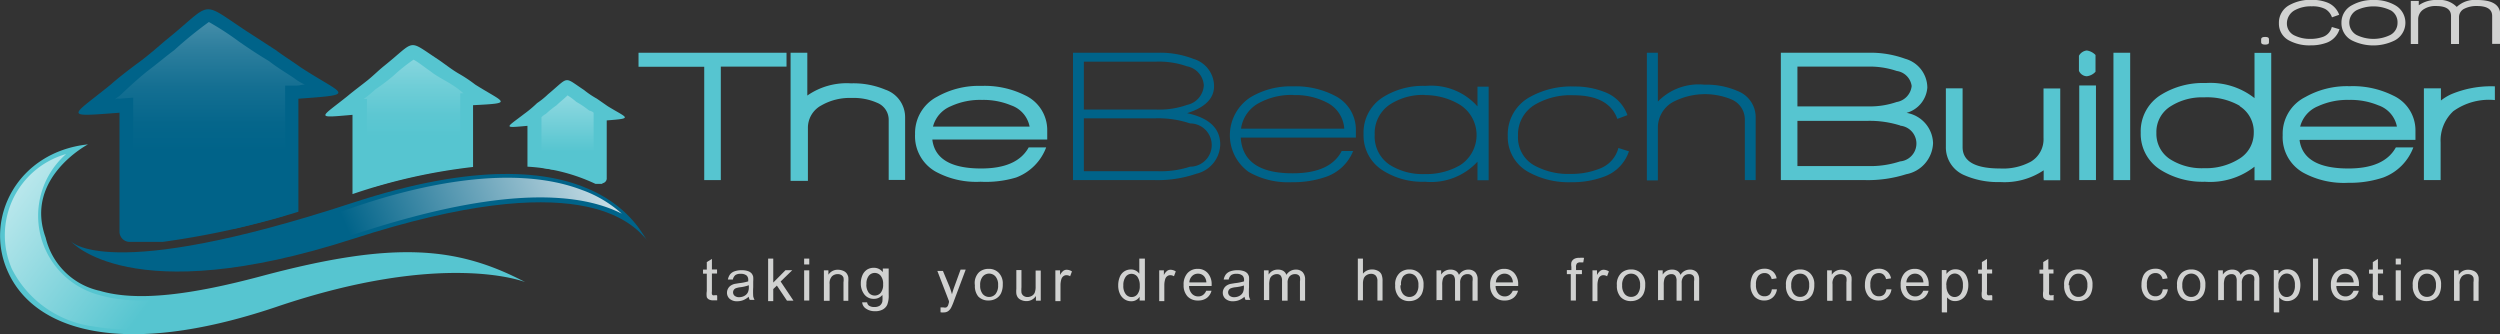 <svg xmlns="http://www.w3.org/2000/svg" xmlns:xlink="http://www.w3.org/1999/xlink" width="165.89" height="22.17" viewBox="0 0 165.89 22.17"><rect x="0" y="0" width="165.89" height="22.17" fill="#333333" stroke="none"/><defs><style>.a,.d{fill:#56c5d0;}.b,.i{fill:#006389;}.c{fill:#d1d2d1;}.d,.e,.i,.j{fill-rule:evenodd;}.e{fill:url(#a);}.f{fill:url(#b);}.g{fill:url(#c);}.h{fill:url(#d);}.j{fill:url(#e);}</style><linearGradient id="a" x1="26.17" y1="100.8" x2="10.42" y2="88.94" gradientUnits="userSpaceOnUse"><stop offset="0" stop-color="#56c5d0"/><stop offset="1" stop-color="#fff"/></linearGradient><linearGradient id="b" x1="50.69" y1="95" x2="50.69" y2="84.05" xlink:href="#a"/><linearGradient id="c" x1="40.46" y1="94" x2="40.46" y2="81.94" gradientUnits="userSpaceOnUse"><stop offset="0" stop-color="#56c5d0"/><stop offset="0.12" stop-color="#5dc7d2"/><stop offset="0.28" stop-color="#70ced7"/><stop offset="0.48" stop-color="#8fd8e0"/><stop offset="0.7" stop-color="#bae7ec"/><stop offset="0.94" stop-color="#f0fafb"/><stop offset="1" stop-color="#fff"/></linearGradient><linearGradient id="d" x1="26.93" y1="95" x2="26.93" y2="76.33" gradientUnits="userSpaceOnUse"><stop offset="0" stop-color="#006389"/><stop offset="0.1" stop-color="#05668b"/><stop offset="0.23" stop-color="#146f92"/><stop offset="0.36" stop-color="#2c7e9d"/><stop offset="0.5" stop-color="#4d92ad"/><stop offset="0.65" stop-color="#79adc1"/><stop offset="0.8" stop-color="#aecdda"/><stop offset="0.96" stop-color="#ebf3f6"/><stop offset="1" stop-color="#fff"/></linearGradient><linearGradient id="e" x1="36.36" y1="100.85" x2="56.18" y2="92.43" gradientUnits="userSpaceOnUse"><stop offset="0" stop-color="#006389"/><stop offset="1" stop-color="#fff"/></linearGradient></defs><title>thebeachbuilder-logo-color-no-shadow</title><path class="a" d="M60.86,89.37v7.52h-1.1V89.37H55.4V88.44h9.82v0.92H60.86Z" transform="translate(-13.03 -84.94)"/><path class="a" d="M72,96.89v-4a1.21,1.21,0,0,0-.77-1.13,3.85,3.85,0,0,0-1.69-.32,3.78,3.78,0,0,0-2,.49,1.68,1.68,0,0,0-.9,1.52v3.49H65.49V88.44H66.6v2.84a4.57,4.57,0,0,1,2.9-.81,5.5,5.5,0,0,1,2.28.42,1.93,1.93,0,0,1,1.31,1.84v4.15H72Z" transform="translate(-13.03 -84.94)"/><path class="a" d="M74.9,94.24q0.26,1.88,3.24,1.88,2.38,0,3.15-1.4h1.16a3.4,3.4,0,0,1-2,2A7,7,0,0,1,78.1,97a5.63,5.63,0,0,1-3-.68,2.7,2.7,0,0,1-1.35-2.48,2.72,2.72,0,0,1,1.46-2.48,5.63,5.63,0,0,1,2.94-.72,6,6,0,0,1,2.89.62,2.54,2.54,0,0,1,1.48,2.35v0.59H74.9Zm3.29-2.67a4.64,4.64,0,0,0-2.07.42,2,2,0,0,0-1.18,1.35h6.41a1.86,1.86,0,0,0-1.23-1.41A4.77,4.77,0,0,0,78.19,91.57Z" transform="translate(-13.03 -84.94)"/><path class="b" d="M89.63,96.89H84.23V88.44h5.62a6.11,6.11,0,0,1,2.38.41,1.89,1.89,0,0,1,1.36,1.81q0,1.22-1.79,1.79Q94,92.92,94,94.53a2.05,2.05,0,0,1-1.59,1.94A7.89,7.89,0,0,1,89.63,96.89Zm2.16-7.55a5.54,5.54,0,0,0-2-.31H84.95v3.18h4.85a5.52,5.52,0,0,0,2-.31,1.4,1.4,0,0,0,1.11-1.3A1.37,1.37,0,0,0,91.79,89.34ZM92,93.13a6.66,6.66,0,0,0-2.27-.34H84.95V96.3h4.88A6.26,6.26,0,0,0,92,96,1.43,1.43,0,0,0,92,93.13Z" transform="translate(-13.03 -84.94)"/><path class="b" d="M95.36,94.07q0.15,2.37,3.44,2.37,2.5,0,3.26-1.48h0.76A3,3,0,0,1,101,96.68a6.6,6.6,0,0,1-2.25.35,5.26,5.26,0,0,1-2.86-.68A3,3,0,0,1,96,91.4a5.2,5.2,0,0,1,2.84-.73,5.62,5.62,0,0,1,2.8.64A2.52,2.52,0,0,1,103,93.63v0.44H95.36Zm3.49-2.83a4.51,4.51,0,0,0-2.25.52,2.28,2.28,0,0,0-1.22,1.72h6.85a2.09,2.09,0,0,0-1.2-1.76A4.52,4.52,0,0,0,98.85,91.25Z" transform="translate(-13.03 -84.94)"/><path class="b" d="M111.07,96.9V95.67A4.2,4.2,0,0,1,107.59,97a4.9,4.9,0,0,1-2.77-.73,2.74,2.74,0,0,1-1.31-2.43,2.77,2.77,0,0,1,1.29-2.45,5,5,0,0,1,2.84-.75A4.1,4.1,0,0,1,111.07,92V90.69h0.74V96.9h-0.74Zm-3.49-5.66a4,4,0,0,0-2.33.64,2.28,2.28,0,0,0-1,2,2.25,2.25,0,0,0,1,2,4.1,4.1,0,0,0,2.33.61,4.46,4.46,0,0,0,2.34-.59,2.38,2.38,0,0,0,0-4A4.49,4.49,0,0,0,107.58,91.25Z" transform="translate(-13.03 -84.94)"/><path class="b" d="M119.53,96.64a6,6,0,0,1-2.22.39,5.51,5.51,0,0,1-2.85-.67,2.64,2.64,0,0,1-1.38-2.4,2.82,2.82,0,0,1,1.41-2.55,5.63,5.63,0,0,1,3-.73,5.34,5.34,0,0,1,2,.36,2.55,2.55,0,0,1,1.53,1.54l-0.67.25q-0.56-1.57-2.93-1.57a4.65,4.65,0,0,0-2.53.62,2.3,2.3,0,0,0-1.13,2.08,2.11,2.11,0,0,0,1.16,2,4.69,4.69,0,0,0,2.34.52,5,5,0,0,0,1.89-.34,2,2,0,0,0,1.27-1.38l0.7,0.22A2.69,2.69,0,0,1,119.53,96.64Z" transform="translate(-13.03 -84.94)"/><path class="b" d="M128.81,96.89v-4a1.44,1.44,0,0,0-.88-1.35,4.59,4.59,0,0,0-3.89.17,1.94,1.94,0,0,0-1,1.74v3.46h-0.73V88.44h0.73v3.24a3.77,3.77,0,0,1,3.09-1.12,5.14,5.14,0,0,1,2.2.42,1.86,1.86,0,0,1,1.2,1.76v4.15h-0.74Z" transform="translate(-13.03 -84.94)"/><path class="a" d="M139.52,96.5a8.37,8.37,0,0,1-2.73.39H131.2V88.44H137a6.7,6.7,0,0,1,2.45.4,2,2,0,0,1,1.47,1.91,1.89,1.89,0,0,1-1.38,1.68,2.1,2.1,0,0,1,1.76,2A2.18,2.18,0,0,1,139.52,96.5Zm-0.63-6.85a5.56,5.56,0,0,0-1.92-.29H132.3V92H137a5.43,5.43,0,0,0,1.88-.29,1.2,1.2,0,0,0,1-1.06A1.16,1.16,0,0,0,138.89,89.65Zm0.24,3.62a6.71,6.71,0,0,0-2.2-.31H132.3v3H137a6.29,6.29,0,0,0,2.11-.31A1.19,1.19,0,0,0,139.12,93.28Z" transform="translate(-13.03 -84.94)"/><path class="a" d="M148.64,96.9V96.24a4.66,4.66,0,0,1-2.89.78,5.53,5.53,0,0,1-2.34-.44,2,2,0,0,1-1.26-1.88v-3.9h1.11V94.7q0,1.42,2.49,1.42a3.86,3.86,0,0,0,2.05-.46,1.73,1.73,0,0,0,.83-1.57V90.81h1.11V96.9h-1.11Z" transform="translate(-13.03 -84.94)"/><path class="a" d="M151.5,90a0.59,0.59,0,0,1-.52-0.36v-1a0.68,0.68,0,0,1,.52-0.35,1,1,0,0,1,.58.3V89.7A0.92,0.92,0,0,1,151.5,90ZM151,96.89V90.61h1.11v6.28H151Z" transform="translate(-13.03 -84.94)"/><path class="a" d="M153.27,96.89V88.44h1.11v8.45h-1.11Z" transform="translate(-13.03 -84.94)"/><path class="a" d="M162.63,96.9V96a4.77,4.77,0,0,1-3.29,1,5.24,5.24,0,0,1-2.88-.75,2.81,2.81,0,0,1-1.38-2.5,2.84,2.84,0,0,1,1.38-2.54,5.29,5.29,0,0,1,2.94-.76,4.73,4.73,0,0,1,3.23,1v-3h1.11V96.9h-1.11Zm-1-4.95a4.36,4.36,0,0,0-2.34-.55,3.89,3.89,0,0,0-2.22.59,2,2,0,0,0-.95,1.78,2,2,0,0,0,.95,1.76,3.92,3.92,0,0,0,2.22.57,4.16,4.16,0,0,0,2.29-.6,2,2,0,0,0,1-1.73A2,2,0,0,0,161.67,92Z" transform="translate(-13.03 -84.94)"/><path class="a" d="M165.62,94.24q0.26,1.88,3.24,1.88,2.38,0,3.15-1.4h1.16a3.4,3.4,0,0,1-2,2,7,7,0,0,1-2.32.35,5.63,5.63,0,0,1-3-.68,2.7,2.7,0,0,1-1.35-2.48A2.72,2.72,0,0,1,166,91.38a5.63,5.63,0,0,1,2.94-.72,6,6,0,0,1,2.89.62,2.54,2.54,0,0,1,1.48,2.35v0.59h-7.66Zm3.29-2.67a4.64,4.64,0,0,0-2.07.42,2,2,0,0,0-1.18,1.35h6.42a1.86,1.86,0,0,0-1.23-1.41A4.77,4.77,0,0,0,168.9,91.57Z" transform="translate(-13.03 -84.94)"/><path class="a" d="M175.82,92.32a2.66,2.66,0,0,0-.84,2.09v2.48h-1.11V90.8H175v0.81a3.22,3.22,0,0,1,.69-0.42,6.81,6.81,0,0,1,2.89-.52v0.91A4.06,4.06,0,0,0,175.82,92.32Z" transform="translate(-13.03 -84.94)"/><path class="c" d="M163.34,87.9c-0.18,0-.27-0.05-0.27-0.15V87.54c0-.1.09-0.15,0.27-0.15s0.25,0.05.25,0.15v0.21C163.6,87.85,163.51,87.9,163.34,87.9Z" transform="translate(-13.03 -84.94)"/><path class="c" d="M167.43,87.77a3,3,0,0,1-1.08.18,2.84,2.84,0,0,1-1.4-.31,1.25,1.25,0,0,1-.7-1.15,1.32,1.32,0,0,1,.71-1.22,2.88,2.88,0,0,1,1.48-.34,2.75,2.75,0,0,1,1,.17,1.37,1.37,0,0,1,.81.82l-0.48.17a1,1,0,0,0-.46-0.56,1.86,1.86,0,0,0-.88-0.17,2.22,2.22,0,0,0-1.15.27,1,1,0,0,0-.5.86,0.87,0.87,0,0,0,.54.82,2.3,2.3,0,0,0,1,.21,2.45,2.45,0,0,0,.87-0.14,0.93,0.93,0,0,0,.57-0.65l0.51,0.15A1.4,1.4,0,0,1,167.43,87.77Z" transform="translate(-13.03 -84.94)"/><path class="c" d="M171.94,87.62a3.2,3.2,0,0,1-2.85,0,1.28,1.28,0,0,1-.69-1.17,1.29,1.29,0,0,1,.71-1.17,2.79,2.79,0,0,1,1.42-.34,2.73,2.73,0,0,1,1.42.34A1.33,1.33,0,0,1,171.94,87.62Zm-0.29-2a2.59,2.59,0,0,0-2.25,0,0.94,0.94,0,0,0,0,1.64,2.54,2.54,0,0,0,2.24,0,0.9,0.9,0,0,0,.48-0.81A0.91,0.91,0,0,0,171.66,85.62Z" transform="translate(-13.03 -84.94)"/><path class="c" d="M178.4,87.89V86q0-.66-1-0.66a1.78,1.78,0,0,0-.83.17,0.62,0.62,0,0,0-.37.57v1.78h-0.53V86q0-.66-1-0.66a1.4,1.4,0,0,0-.85.24,0.79,0.79,0,0,0-.33.67v1.61H173V85h0.53v0.29a2,2,0,0,1,1.26-.35,1.56,1.56,0,0,1,1.26.46,1.76,1.76,0,0,1,1.37-.46q1.52,0,1.52,1v1.91H178.4Z" transform="translate(-13.03 -84.94)"/><path class="d" d="M47.88,103.66s-5.33-2.16-16.56,1.66c-10.3,3.46-16.06,1.51-17.78-2.38-1.58-3.53.65-7.92,5.33-8.42,0,0-4.25,2.23-2.81,6.19a4.73,4.73,0,0,0,3.6,3.53c2.45,0.72,6,.29,10.8-1C39.17,100.92,43.34,101.28,47.88,103.66Z" transform="translate(-13.03 -84.94)"/><path class="e" d="M17.42,95.16a5.6,5.6,0,0,0-3.6,7.63,7.1,7.1,0,0,0,5.47,3.82c3.82,0.65,8.35-.36,12-1.58a37.45,37.45,0,0,1,12.53-2.3,6.56,6.56,0,0,0,1.22.07c-4.75-1.51-9.29-.65-14.47.72-3.1.86-7.78,1.94-10.94,1A5.44,5.44,0,0,1,17.42,95.16Z" transform="translate(-13.03 -84.94)"/><path class="c" d="M60.62,104.57l0,0.3-0.26,0a0.59,0.59,0,0,1-.29-0.06,0.33,0.33,0,0,1-.14-0.15,1.23,1.23,0,0,1,0-.4v-1.16H59.68v-0.27h0.25v-0.5l0.34-.21v0.7h0.34v0.27H60.27v1.18a0.58,0.58,0,0,0,0,.19,0.14,0.14,0,0,0,.06.07,0.22,0.22,0,0,0,.12,0h0.15Z" transform="translate(-13.03 -84.94)"/><path class="c" d="M62.71,104.63a1.27,1.27,0,0,1-.37.23,1.07,1.07,0,0,1-.38.07,0.73,0.73,0,0,1-.51-0.16,0.53,0.53,0,0,1-.18-0.41,0.55,0.55,0,0,1,.07-0.27,0.56,0.56,0,0,1,.18-0.2,0.84,0.84,0,0,1,.25-0.11l0.3-.05a3.14,3.14,0,0,0,.61-0.12s0-.08,0-0.09a0.38,0.38,0,0,0-.1-0.29,0.57,0.57,0,0,0-.39-0.12,0.6,0.6,0,0,0-.36.08,0.52,0.52,0,0,0-.17.3l-0.33,0a0.83,0.83,0,0,1,.15-0.35,0.66,0.66,0,0,1,.3-0.2,1.34,1.34,0,0,1,.46-0.07,1.22,1.22,0,0,1,.42.06,0.56,0.56,0,0,1,.24.15,0.54,0.54,0,0,1,.11.23,2,2,0,0,1,0,.31V104a4.79,4.79,0,0,0,0,.6,0.76,0.76,0,0,0,.09.24H62.78A0.73,0.73,0,0,1,62.71,104.63Zm0-.76a2.49,2.49,0,0,1-.56.13,1.31,1.31,0,0,0-.3.07,0.3,0.3,0,0,0-.13.11,0.3,0.3,0,0,0,.06.39,0.45,0.45,0,0,0,.3.09,0.7,0.7,0,0,0,.35-0.09,0.53,0.53,0,0,0,.23-0.24,0.83,0.83,0,0,0,.06-0.34v-0.12Z" transform="translate(-13.03 -84.94)"/><path class="c" d="M64,104.88V102.1h0.34v1.59l0.81-.82H65.6l-0.77.75,0.85,1.27H65.25l-0.67-1-0.24.23v0.8H64Z" transform="translate(-13.03 -84.94)"/><path class="c" d="M66.39,102.49V102.1h0.34v0.39H66.39Zm0,2.39v-2h0.34v2H66.39Z" transform="translate(-13.03 -84.94)"/><path class="c" d="M67.7,104.88v-2H68v0.29a0.72,0.72,0,0,1,.64-0.33,0.84,0.84,0,0,1,.34.07,0.52,0.52,0,0,1,.23.17,0.65,0.65,0,0,1,.11.25,2,2,0,0,1,0,.33v1.24H69v-1.23a0.93,0.93,0,0,0,0-.31,0.33,0.33,0,0,0-.14-0.17,0.45,0.45,0,0,0-.24-0.06,0.55,0.55,0,0,0-.38.14,0.68,0.68,0,0,0-.16.53v1.1H67.7Z" transform="translate(-13.03 -84.94)"/><path class="c" d="M70.24,105l0.33,0a0.31,0.31,0,0,0,.12.22,0.57,0.57,0,0,0,.35.09,0.61,0.61,0,0,0,.37-0.09,0.47,0.47,0,0,0,.17-0.27,2.18,2.18,0,0,0,0-.44,0.7,0.7,0,0,1-.56.26,0.76,0.76,0,0,1-.64-0.3,1.16,1.16,0,0,1-.23-0.72,1.34,1.34,0,0,1,.1-0.53,0.84,0.84,0,0,1,.3-0.38,0.82,0.82,0,0,1,.47-0.13,0.72,0.72,0,0,1,.59.29v-0.24H72v1.74a1.65,1.65,0,0,1-.1.67,0.7,0.7,0,0,1-.3.31,1,1,0,0,1-.51.11,1,1,0,0,1-.58-0.16A0.55,0.55,0,0,1,70.24,105Zm0.28-1.21a0.88,0.88,0,0,0,.16.58,0.52,0.52,0,0,0,.79,0,0.85,0.85,0,0,0,.16-0.57,0.83,0.83,0,0,0-.16-0.56,0.51,0.51,0,0,0-.4-0.19,0.5,0.5,0,0,0-.39.19A0.82,0.82,0,0,0,70.53,103.84Z" transform="translate(-13.03 -84.94)"/><path class="c" d="M75.44,105.66l0-.32,0.2,0a0.37,0.37,0,0,0,.18,0,0.31,0.31,0,0,0,.11-0.11A1.66,1.66,0,0,0,76,105l0-.08-0.77-2h0.37L76.05,104q0.08,0.22.15,0.47a4.67,4.67,0,0,1,.14-0.46l0.43-1.18h0.34l-0.77,2.05a3.84,3.84,0,0,1-.19.46,0.67,0.67,0,0,1-.21.25,0.49,0.49,0,0,1-.28.08A0.67,0.67,0,0,1,75.44,105.66Z" transform="translate(-13.03 -84.94)"/><path class="c" d="M77.72,103.87A1,1,0,0,1,78,103a0.94,0.94,0,0,1,.63-0.22,0.9,0.9,0,0,1,.68.27,1,1,0,0,1,.26.75,1.34,1.34,0,0,1-.12.61,0.82,0.82,0,0,1-.34.35,1,1,0,0,1-.49.12,0.91,0.91,0,0,1-.68-0.27A1.09,1.09,0,0,1,77.72,103.87Zm0.35,0a0.86,0.86,0,0,0,.17.58,0.56,0.56,0,0,0,.85,0,0.88,0.88,0,0,0,.17-0.59,0.83,0.83,0,0,0-.17-0.57,0.56,0.56,0,0,0-.85,0A0.85,0.85,0,0,0,78.07,103.87Z" transform="translate(-13.03 -84.94)"/><path class="c" d="M81.77,104.88v-0.3a0.74,0.74,0,0,1-.64.34,0.83,0.83,0,0,1-.33-0.07,0.56,0.56,0,0,1-.23-0.17,0.64,0.64,0,0,1-.1-0.25,1.7,1.7,0,0,1,0-.32v-1.25h0.34V104a2,2,0,0,0,0,.36,0.36,0.36,0,0,0,.14.21,0.43,0.43,0,0,0,.26.08,0.57,0.57,0,0,0,.29-0.08,0.44,0.44,0,0,0,.19-0.21,1.08,1.08,0,0,0,.06-0.39v-1.08h0.34v2H81.77Z" transform="translate(-13.03 -84.94)"/><path class="c" d="M83.06,104.88v-2h0.31v0.31a0.82,0.82,0,0,1,.22-0.28,0.38,0.38,0,0,1,.22-0.07,0.66,0.66,0,0,1,.35.11l-0.12.32a0.49,0.49,0,0,0-.25-0.07,0.33,0.33,0,0,0-.2.07,0.37,0.37,0,0,0-.13.19,1.34,1.34,0,0,0-.06.4v1.06H83.06Z" transform="translate(-13.03 -84.94)"/><path class="c" d="M88.65,104.88v-0.25a0.63,0.63,0,0,1-.56.3,0.79,0.79,0,0,1-.44-0.13,0.88,0.88,0,0,1-.31-0.37,1.28,1.28,0,0,1-.11-0.55,1.43,1.43,0,0,1,.1-0.55,0.79,0.79,0,0,1,.3-0.38,0.81,0.81,0,0,1,.45-0.13,0.67,0.67,0,0,1,.32.08,0.66,0.66,0,0,1,.23.2v-1H89v2.78H88.65Zm-1.08-1a0.88,0.88,0,0,0,.16.58,0.49,0.49,0,0,0,.39.19,0.48,0.48,0,0,0,.38-0.18,0.84,0.84,0,0,0,.16-0.56,1,1,0,0,0-.16-0.61,0.49,0.49,0,0,0-.39-0.19,0.47,0.47,0,0,0-.38.19A0.92,0.92,0,0,0,87.57,103.87Z" transform="translate(-13.03 -84.94)"/><path class="c" d="M89.95,104.88v-2h0.31v0.31a0.82,0.82,0,0,1,.22-0.28,0.38,0.38,0,0,1,.22-0.07,0.66,0.66,0,0,1,.35.11l-0.12.32a0.49,0.49,0,0,0-.25-0.07,0.32,0.32,0,0,0-.2.07,0.37,0.37,0,0,0-.13.19,1.32,1.32,0,0,0-.06.4v1.06H89.95Z" transform="translate(-13.03 -84.94)"/><path class="c" d="M93.07,104.23l0.35,0a0.86,0.86,0,0,1-.31.48,0.94,0.94,0,0,1-.58.17,0.92,0.92,0,0,1-.7-0.27,1.07,1.07,0,0,1-.26-0.76,1.11,1.11,0,0,1,.26-0.79,0.89,0.89,0,0,1,.68-0.28,0.86,0.86,0,0,1,.66.28,1.09,1.09,0,0,1,.26.77s0,0.05,0,.09h-1.5a0.77,0.77,0,0,0,.19.51,0.56,0.56,0,0,0,.42.18,0.53,0.53,0,0,0,.32-0.1A0.66,0.66,0,0,0,93.07,104.23Zm-1.12-.55h1.13a0.68,0.68,0,0,0-.13-0.38,0.52,0.52,0,0,0-.42-0.2,0.54,0.54,0,0,0-.4.16A0.62,0.62,0,0,0,91.95,103.68Z" transform="translate(-13.03 -84.94)"/><path class="c" d="M95.61,104.63a1.27,1.27,0,0,1-.37.23,1.07,1.07,0,0,1-.38.07,0.73,0.73,0,0,1-.51-0.16,0.53,0.53,0,0,1-.18-0.41,0.55,0.55,0,0,1,.07-0.27,0.56,0.56,0,0,1,.18-0.2,0.84,0.84,0,0,1,.25-0.11l0.3-.05a3.14,3.14,0,0,0,.61-0.12s0-.08,0-0.09a0.38,0.38,0,0,0-.1-0.29,0.57,0.57,0,0,0-.39-0.12,0.6,0.6,0,0,0-.36.08,0.52,0.52,0,0,0-.17.3l-0.33,0a0.83,0.83,0,0,1,.15-0.35,0.66,0.66,0,0,1,.3-0.2,1.34,1.34,0,0,1,.46-0.07,1.22,1.22,0,0,1,.42.06,0.56,0.56,0,0,1,.24.15,0.54,0.54,0,0,1,.11.23,1.94,1.94,0,0,1,0,.31V104a4.83,4.83,0,0,0,0,.6,0.76,0.76,0,0,0,.09.24H95.68A0.73,0.73,0,0,1,95.61,104.63Zm0-.76A2.49,2.49,0,0,1,95,104a1.31,1.31,0,0,0-.3.07,0.3,0.3,0,0,0-.13.11,0.3,0.3,0,0,0,.06.39,0.45,0.45,0,0,0,.3.09,0.7,0.7,0,0,0,.35-0.09,0.53,0.53,0,0,0,.23-0.24,0.83,0.83,0,0,0,.06-0.34v-0.12Z" transform="translate(-13.03 -84.94)"/><path class="c" d="M96.9,104.88v-2h0.31v0.28a0.72,0.72,0,0,1,.25-0.24,0.71,0.71,0,0,1,.36-0.09,0.67,0.67,0,0,1,.37.09,0.5,0.5,0,0,1,.2.26,0.72,0.72,0,0,1,.62-0.35,0.61,0.61,0,0,1,.46.17,0.71,0.71,0,0,1,.16.51v1.38H99.29v-1.27a0.92,0.92,0,0,0,0-.29,0.28,0.28,0,0,0-.12-0.15,0.38,0.38,0,0,0-.21-0.05,0.48,0.48,0,0,0-.35.14,0.62,0.62,0,0,0-.14.45v1.17H98.1v-1.31a0.57,0.57,0,0,0-.08-0.34,0.32,0.32,0,0,0-.27-0.11,0.5,0.5,0,0,0-.27.08,0.43,0.43,0,0,0-.18.22,1.27,1.27,0,0,0-.05.42v1H96.9Z" transform="translate(-13.03 -84.94)"/><path class="c" d="M103.13,104.88V102.1h0.34v1a0.76,0.76,0,0,1,.6-0.28,0.82,0.82,0,0,1,.39.09,0.51,0.51,0,0,1,.24.24,1.12,1.12,0,0,1,.07.45v1.28h-0.34V103.6a0.53,0.53,0,0,0-.11-0.37,0.41,0.41,0,0,0-.31-0.12,0.55,0.55,0,0,0-.29.08,0.45,0.45,0,0,0-.19.21,1,1,0,0,0-.06.37v1.1h-0.34Z" transform="translate(-13.03 -84.94)"/><path class="c" d="M105.61,103.87a1,1,0,0,1,.31-0.83,0.94,0.94,0,0,1,.63-0.22,0.9,0.9,0,0,1,.68.27,1,1,0,0,1,.26.75,1.33,1.33,0,0,1-.12.61,0.83,0.83,0,0,1-.34.35,1,1,0,0,1-.49.12,0.91,0.91,0,0,1-.68-0.27A1.08,1.08,0,0,1,105.61,103.87Zm0.35,0a0.86,0.86,0,0,0,.17.58,0.56,0.56,0,0,0,.85,0,0.88,0.88,0,0,0,.17-0.59,0.83,0.83,0,0,0-.17-0.57,0.56,0.56,0,0,0-.85,0A0.86,0.86,0,0,0,106,103.87Z" transform="translate(-13.03 -84.94)"/><path class="c" d="M108.35,104.88v-2h0.31v0.28a0.71,0.71,0,0,1,.61-0.33,0.67,0.67,0,0,1,.37.09,0.5,0.5,0,0,1,.2.26,0.72,0.72,0,0,1,.62-0.35,0.62,0.62,0,0,1,.46.17,0.71,0.71,0,0,1,.16.51v1.38h-0.34v-1.27a0.92,0.92,0,0,0,0-.29,0.29,0.29,0,0,0-.12-0.15,0.38,0.38,0,0,0-.21-0.05,0.47,0.47,0,0,0-.35.14,0.62,0.62,0,0,0-.14.45v1.17h-0.34v-1.31a0.58,0.58,0,0,0-.08-0.34,0.32,0.32,0,0,0-.27-0.11,0.49,0.49,0,0,0-.27.08,0.43,0.43,0,0,0-.18.22,1.25,1.25,0,0,0-.05.42v1h-0.34Z" transform="translate(-13.03 -84.94)"/><path class="c" d="M113.41,104.23l0.35,0a0.86,0.86,0,0,1-.31.48,0.93,0.93,0,0,1-.58.17,0.92,0.92,0,0,1-.7-0.27,1.07,1.07,0,0,1-.26-0.76,1.11,1.11,0,0,1,.26-0.79,0.88,0.88,0,0,1,.68-0.28,0.86,0.86,0,0,1,.66.28,1.09,1.09,0,0,1,.26.77s0,0.05,0,.09h-1.5a0.78,0.78,0,0,0,.19.51,0.56,0.56,0,0,0,.42.18,0.52,0.52,0,0,0,.32-0.1A0.66,0.66,0,0,0,113.41,104.23Zm-1.12-.55h1.13a0.68,0.68,0,0,0-.13-0.38,0.52,0.52,0,0,0-.42-0.2,0.54,0.54,0,0,0-.4.16A0.63,0.63,0,0,0,112.29,103.68Z" transform="translate(-13.03 -84.94)"/><path class="c" d="M117.26,104.88v-1.75H117v-0.27h0.3v-0.21a0.93,0.93,0,0,1,0-.3,0.43,0.43,0,0,1,.17-0.22,0.62,0.62,0,0,1,.35-0.08,1.69,1.69,0,0,1,.32,0l-0.05.3-0.2,0a0.3,0.3,0,0,0-.22.07,0.36,0.36,0,0,0-.06.25v0.19H118v0.27H117.6v1.75h-0.34Z" transform="translate(-13.03 -84.94)"/><path class="c" d="M118.7,104.88v-2H119v0.31a0.84,0.84,0,0,1,.22-0.28,0.38,0.38,0,0,1,.22-0.07,0.66,0.66,0,0,1,.35.11l-0.12.32a0.49,0.49,0,0,0-.25-0.07,0.32,0.32,0,0,0-.2.07,0.36,0.36,0,0,0-.13.19,1.32,1.32,0,0,0-.06.4v1.06H118.7Z" transform="translate(-13.03 -84.94)"/><path class="c" d="M120.32,103.87a1,1,0,0,1,.31-0.83,0.94,0.94,0,0,1,.63-0.22,0.91,0.91,0,0,1,.68.27,1,1,0,0,1,.26.75,1.33,1.33,0,0,1-.12.61,0.82,0.82,0,0,1-.34.35,1,1,0,0,1-.49.12,0.91,0.91,0,0,1-.68-0.27A1.09,1.09,0,0,1,120.32,103.87Zm0.35,0a0.86,0.86,0,0,0,.17.58,0.54,0.54,0,0,0,.43.19,0.54,0.54,0,0,0,.42-0.19,0.88,0.88,0,0,0,.17-0.59,0.83,0.83,0,0,0-.17-0.57,0.54,0.54,0,0,0-.42-0.19,0.54,0.54,0,0,0-.43.19A0.86,0.86,0,0,0,120.67,103.87Z" transform="translate(-13.03 -84.94)"/><path class="c" d="M123.05,104.88v-2h0.31v0.28a0.73,0.73,0,0,1,.25-0.24,0.72,0.72,0,0,1,.36-0.09,0.67,0.67,0,0,1,.37.09,0.5,0.5,0,0,1,.2.26,0.72,0.72,0,0,1,.62-0.35,0.61,0.61,0,0,1,.46.17,0.71,0.71,0,0,1,.16.51v1.38h-0.34v-1.27a0.93,0.93,0,0,0,0-.29,0.29,0.29,0,0,0-.12-0.15,0.38,0.38,0,0,0-.21-0.05,0.48,0.48,0,0,0-.35.14,0.62,0.62,0,0,0-.14.45v1.17h-0.34v-1.31a0.57,0.57,0,0,0-.08-0.34,0.32,0.32,0,0,0-.27-0.11,0.5,0.5,0,0,0-.27.08,0.43,0.43,0,0,0-.18.22,1.27,1.27,0,0,0-.05.42v1h-0.34Z" transform="translate(-13.03 -84.94)"/><path class="c" d="M130.6,104.14l0.34,0a0.87,0.87,0,0,1-.28.54,0.82,0.82,0,0,1-.56.2,0.87,0.87,0,0,1-.66-0.27,1.1,1.1,0,0,1-.25-0.78,1.41,1.41,0,0,1,.11-0.57,0.76,0.76,0,0,1,.33-0.37,1,1,0,0,1,.48-0.12,0.84,0.84,0,0,1,.54.17,0.77,0.77,0,0,1,.27.47l-0.33.05a0.54,0.54,0,0,0-.17-0.3,0.43,0.43,0,0,0-.29-0.1,0.53,0.53,0,0,0-.42.18,0.88,0.88,0,0,0-.16.59,0.9,0.9,0,0,0,.16.59,0.5,0.5,0,0,0,.41.18,0.48,0.48,0,0,0,.34-0.12A0.62,0.62,0,0,0,130.6,104.14Z" transform="translate(-13.03 -84.94)"/><path class="c" d="M131.54,103.87a1,1,0,0,1,.31-0.83,0.94,0.94,0,0,1,.63-0.22,0.9,0.9,0,0,1,.68.27,1,1,0,0,1,.26.75,1.33,1.33,0,0,1-.12.61,0.82,0.82,0,0,1-.34.35,1,1,0,0,1-.49.12,0.91,0.91,0,0,1-.68-0.27A1.09,1.09,0,0,1,131.54,103.87Zm0.35,0a0.86,0.86,0,0,0,.17.58,0.54,0.54,0,0,0,.43.19,0.54,0.54,0,0,0,.42-0.19,0.88,0.88,0,0,0,.17-0.59,0.83,0.83,0,0,0-.17-0.57,0.54,0.54,0,0,0-.42-0.19,0.54,0.54,0,0,0-.43.19A0.86,0.86,0,0,0,131.89,103.87Z" transform="translate(-13.03 -84.94)"/><path class="c" d="M134.27,104.88v-2h0.31v0.29a0.72,0.72,0,0,1,.64-0.33,0.84,0.84,0,0,1,.33.07,0.53,0.53,0,0,1,.23.17,0.66,0.66,0,0,1,.11.25,2,2,0,0,1,0,.33v1.24h-0.34v-1.23a0.93,0.93,0,0,0,0-.31,0.33,0.33,0,0,0-.14-0.17,0.45,0.45,0,0,0-.24-0.06,0.55,0.55,0,0,0-.38.14,0.68,0.68,0,0,0-.16.53v1.1h-0.34Z" transform="translate(-13.03 -84.94)"/><path class="c" d="M138.2,104.14l0.34,0a0.87,0.87,0,0,1-.28.54,0.82,0.82,0,0,1-.56.2,0.87,0.87,0,0,1-.67-0.27,1.1,1.1,0,0,1-.25-0.78,1.41,1.41,0,0,1,.11-0.57,0.76,0.76,0,0,1,.33-0.37,1,1,0,0,1,.48-0.12,0.84,0.84,0,0,1,.54.17,0.76,0.76,0,0,1,.27.47l-0.33.05a0.55,0.55,0,0,0-.17-0.3,0.43,0.43,0,0,0-.29-0.1,0.53,0.53,0,0,0-.42.18,0.88,0.88,0,0,0-.16.59,0.91,0.91,0,0,0,.16.59,0.51,0.51,0,0,0,.41.18,0.48,0.48,0,0,0,.34-0.12A0.61,0.61,0,0,0,138.2,104.14Z" transform="translate(-13.03 -84.94)"/><path class="c" d="M140.65,104.23l0.35,0a0.86,0.86,0,0,1-.31.48,0.94,0.94,0,0,1-.58.17,0.92,0.92,0,0,1-.7-0.27,1.06,1.06,0,0,1-.26-0.76,1.11,1.11,0,0,1,.26-0.79,0.89,0.89,0,0,1,.68-0.28,0.86,0.86,0,0,1,.66.28,1.09,1.09,0,0,1,.26.77s0,0.05,0,.09h-1.5a0.78,0.78,0,0,0,.19.51,0.56,0.56,0,0,0,.42.18,0.53,0.53,0,0,0,.32-0.1A0.66,0.66,0,0,0,140.65,104.23Zm-1.12-.55h1.13a0.68,0.68,0,0,0-.13-0.38,0.52,0.52,0,0,0-.42-0.2,0.54,0.54,0,0,0-.4.16A0.62,0.62,0,0,0,139.53,103.68Z" transform="translate(-13.03 -84.94)"/><path class="c" d="M141.88,105.65v-2.79h0.31v0.26a0.77,0.77,0,0,1,.25-0.23,0.68,0.68,0,0,1,.34-0.08,0.8,0.8,0,0,1,.46.13,0.82,0.82,0,0,1,.3.38,1.36,1.36,0,0,1,.1.53,1.35,1.35,0,0,1-.11.56,0.85,0.85,0,0,1-.32.38,0.83,0.83,0,0,1-.45.13,0.65,0.65,0,0,1-.31-0.07,0.7,0.7,0,0,1-.22-0.18v1h-0.34Zm0.31-1.77a0.87,0.87,0,0,0,.16.58,0.48,0.48,0,0,0,.38.19,0.5,0.5,0,0,0,.39-0.19,0.92,0.92,0,0,0,.16-0.6,0.89,0.89,0,0,0-.16-0.58,0.48,0.48,0,0,0-.38-0.19,0.49,0.49,0,0,0-.39.2A0.92,0.92,0,0,0,142.18,103.88Z" transform="translate(-13.03 -84.94)"/><path class="c" d="M145.23,104.57l0,0.3-0.26,0a0.59,0.59,0,0,1-.29-0.06,0.33,0.33,0,0,1-.14-0.15,1.22,1.22,0,0,1,0-.4v-1.16h-0.25v-0.27h0.25v-0.5l0.34-.21v0.7h0.34v0.27h-0.34v1.18a0.61,0.61,0,0,0,0,.19,0.14,0.14,0,0,0,.06.07,0.23,0.23,0,0,0,.12,0h0.15Z" transform="translate(-13.03 -84.94)"/><path class="c" d="M149.3,104.57l0,0.3-0.26,0a0.59,0.59,0,0,1-.29-0.06,0.33,0.33,0,0,1-.14-0.15,1.22,1.22,0,0,1,0-.4v-1.16h-0.25v-0.27h0.25v-0.5l0.34-.21v0.7h0.34v0.27H149v1.18a0.6,0.6,0,0,0,0,.19,0.14,0.14,0,0,0,.06.07,0.22,0.22,0,0,0,.12,0h0.15Z" transform="translate(-13.03 -84.94)"/><path class="c" d="M150,103.87a1,1,0,0,1,.31-0.83,0.94,0.94,0,0,1,.63-0.22,0.91,0.91,0,0,1,.68.27,1,1,0,0,1,.26.75,1.33,1.33,0,0,1-.12.61,0.82,0.82,0,0,1-.34.35,1,1,0,0,1-.49.12,0.91,0.91,0,0,1-.68-0.27A1.09,1.09,0,0,1,150,103.87Zm0.35,0a0.86,0.86,0,0,0,.17.58,0.54,0.54,0,0,0,.43.19,0.54,0.54,0,0,0,.42-0.19,0.88,0.88,0,0,0,.17-0.59,0.83,0.83,0,0,0-.17-0.57,0.54,0.54,0,0,0-.42-0.19,0.54,0.54,0,0,0-.43.19A0.86,0.86,0,0,0,150.3,103.87Z" transform="translate(-13.03 -84.94)"/><path class="c" d="M156.54,104.14l0.34,0a0.87,0.87,0,0,1-.28.54,0.82,0.82,0,0,1-.56.2,0.87,0.87,0,0,1-.66-0.27,1.1,1.1,0,0,1-.25-0.78,1.41,1.41,0,0,1,.11-0.57,0.76,0.76,0,0,1,.33-0.37,1,1,0,0,1,.48-0.12,0.84,0.84,0,0,1,.54.17,0.76,0.76,0,0,1,.27.47l-0.33.05a0.55,0.55,0,0,0-.17-0.3,0.43,0.43,0,0,0-.29-0.1,0.53,0.53,0,0,0-.42.18,0.88,0.88,0,0,0-.16.59,0.91,0.91,0,0,0,.16.59,0.51,0.51,0,0,0,.41.18,0.48,0.48,0,0,0,.34-0.12A0.61,0.61,0,0,0,156.54,104.14Z" transform="translate(-13.03 -84.94)"/><path class="c" d="M157.49,103.87a1,1,0,0,1,.31-0.83,0.94,0.94,0,0,1,.63-0.22,0.9,0.9,0,0,1,.68.27,1,1,0,0,1,.26.75,1.33,1.33,0,0,1-.12.61,0.83,0.83,0,0,1-.34.35,1,1,0,0,1-.49.12,0.91,0.91,0,0,1-.68-0.27A1.08,1.08,0,0,1,157.49,103.87Zm0.35,0a0.86,0.86,0,0,0,.17.58,0.56,0.56,0,0,0,.85,0,0.88,0.88,0,0,0,.17-0.59,0.83,0.83,0,0,0-.17-0.57,0.56,0.56,0,0,0-.85,0A0.86,0.86,0,0,0,157.84,103.87Z" transform="translate(-13.03 -84.94)"/><path class="c" d="M160.22,104.88v-2h0.31v0.28a0.71,0.71,0,0,1,.61-0.33,0.67,0.67,0,0,1,.37.09,0.5,0.5,0,0,1,.2.26,0.72,0.72,0,0,1,.62-0.35,0.62,0.62,0,0,1,.46.17,0.71,0.71,0,0,1,.16.51v1.38h-0.34v-1.27a0.92,0.92,0,0,0,0-.29,0.29,0.29,0,0,0-.12-0.15,0.38,0.38,0,0,0-.21-0.05,0.48,0.48,0,0,0-.35.14,0.62,0.62,0,0,0-.14.45v1.17h-0.34v-1.31a0.58,0.58,0,0,0-.08-0.34,0.32,0.32,0,0,0-.27-0.11,0.49,0.49,0,0,0-.27.08,0.43,0.43,0,0,0-.18.22,1.25,1.25,0,0,0-.05.42v1h-0.34Z" transform="translate(-13.03 -84.94)"/><path class="c" d="M163.91,105.65v-2.79h0.31v0.26a0.76,0.76,0,0,1,.25-0.23,0.68,0.68,0,0,1,.34-0.08,0.79,0.79,0,0,1,.46.13,0.81,0.81,0,0,1,.3.38,1.46,1.46,0,0,1,0,1.09,0.84,0.84,0,0,1-.32.38,0.83,0.83,0,0,1-.45.13,0.65,0.65,0,0,1-.31-0.07,0.7,0.7,0,0,1-.22-0.18v1h-0.34Zm0.31-1.77a0.88,0.88,0,0,0,.16.58,0.48,0.48,0,0,0,.38.19,0.49,0.49,0,0,0,.39-0.19,0.92,0.92,0,0,0,.16-0.6,0.89,0.89,0,0,0-.16-0.58,0.48,0.48,0,0,0-.38-0.19,0.49,0.49,0,0,0-.39.2A0.91,0.91,0,0,0,164.22,103.88Z" transform="translate(-13.03 -84.94)"/><path class="c" d="M166.51,104.88V102.1h0.34v2.78h-0.34Z" transform="translate(-13.03 -84.94)"/><path class="c" d="M169.2,104.23l0.35,0a0.86,0.86,0,0,1-.31.48,0.93,0.93,0,0,1-.58.17,0.92,0.92,0,0,1-.7-0.27,1.06,1.06,0,0,1-.26-0.76,1.11,1.11,0,0,1,.26-0.79,0.89,0.89,0,0,1,.68-0.28,0.86,0.86,0,0,1,.66.28,1.09,1.09,0,0,1,.26.77s0,0.05,0,.09h-1.5a0.77,0.77,0,0,0,.19.51,0.56,0.56,0,0,0,.42.18,0.53,0.53,0,0,0,.32-0.1A0.66,0.66,0,0,0,169.2,104.23Zm-1.12-.55h1.13a0.68,0.68,0,0,0-.13-0.38,0.52,0.52,0,0,0-.42-0.2,0.54,0.54,0,0,0-.4.16A0.62,0.62,0,0,0,168.08,103.68Z" transform="translate(-13.03 -84.94)"/><path class="c" d="M171.17,104.57l0,0.3-0.26,0a0.59,0.59,0,0,1-.29-0.06,0.33,0.33,0,0,1-.14-0.15,1.26,1.26,0,0,1,0-.4v-1.16h-0.25v-0.27h0.25v-0.5l0.34-.21v0.7h0.34v0.27h-0.34v1.18a0.61,0.61,0,0,0,0,.19,0.13,0.13,0,0,0,.06.07,0.23,0.23,0,0,0,.12,0h0.15Z" transform="translate(-13.03 -84.94)"/><path class="c" d="M172,102.49V102.1h0.34v0.39H172Zm0,2.39v-2h0.34v2H172Z" transform="translate(-13.03 -84.94)"/><path class="c" d="M173.13,103.87a1,1,0,0,1,.31-0.83,0.94,0.94,0,0,1,.63-0.22,0.91,0.91,0,0,1,.68.27,1,1,0,0,1,.26.75,1.33,1.33,0,0,1-.12.61,0.82,0.82,0,0,1-.34.35,1,1,0,0,1-.49.12,0.91,0.91,0,0,1-.68-0.27A1.09,1.09,0,0,1,173.13,103.87Zm0.35,0a0.86,0.86,0,0,0,.17.58,0.54,0.54,0,0,0,.43.19,0.54,0.54,0,0,0,.42-0.19,0.88,0.88,0,0,0,.17-0.59,0.83,0.83,0,0,0-.17-0.57,0.54,0.54,0,0,0-.42-0.19,0.54,0.54,0,0,0-.43.19A0.86,0.86,0,0,0,173.48,103.87Z" transform="translate(-13.03 -84.94)"/><path class="c" d="M175.87,104.88v-2h0.31v0.29a0.72,0.72,0,0,1,.64-0.33,0.84,0.84,0,0,1,.34.07,0.53,0.53,0,0,1,.23.17,0.66,0.66,0,0,1,.11.25,2,2,0,0,1,0,.33v1.24h-0.34v-1.23a0.93,0.93,0,0,0,0-.31,0.33,0.33,0,0,0-.14-0.17,0.45,0.45,0,0,0-.24-0.06,0.55,0.55,0,0,0-.38.14,0.68,0.68,0,0,0-.16.53v1.1h-0.34Z" transform="translate(-13.03 -84.94)"/><path class="b" d="M32.83,91.49c4-.29,3-0.22.14-2.09-0.5-.36-1.08-0.72-1.66-1.15L29.38,87c-3.17-2.09-2.16-1.94-5.4.65-0.5.43-1.08,0.94-1.66,1.37S21,90,20.38,90.55c-2.66,2.16-3.24,2.16.58,1.87v7.85a0.68,0.68,0,0,0,.72.72h2.15a56.09,56.09,0,0,0,9-2V91.49Z" transform="translate(-13.03 -84.94)"/><path class="a" d="M44.42,91.92c2.74-.14,2.09-0.14.14-1.37a9.38,9.38,0,0,0-1.08-.72c-0.5-.29-0.94-0.65-1.37-0.94-2.09-1.37-1.44-1.3-3.6.43-0.36.29-.72,0.65-1.08,0.94s-0.94.72-1.37,1.08c-1.8,1.44-2.16,1.44.36,1.22v5.26a37.88,37.88,0,0,1,8-1.8V91.92Z" transform="translate(-13.03 -84.94)"/><path class="a" d="M53,97.1a0.33,0.33,0,0,0,.29-0.36V92.93c1.8-.14,1.37-0.14.07-0.94l-0.72-.5a6,6,0,0,1-.86-0.58C50.4,90,50.83,90,49.39,91.2a5.06,5.06,0,0,1-.72.58,7.65,7.65,0,0,1-.86.72c-1.22.94-1.44,0.94,0.22,0.79V96a12.09,12.09,0,0,1,4.51,1.14H53Z" transform="translate(-13.03 -84.94)"/><path class="f" d="M52.42,96.17V92.42a0.55,0.55,0,0,0-.29-0.14,6,6,0,0,0-.86-0.58,4,4,0,0,0-.58-0.43c-0.22.22-.58,0.5-0.72,0.65a6.32,6.32,0,0,0-.72.58,1,1,0,0,0-.29.22v3.35l0.68,0.11h2.77Z" transform="translate(-13.03 -84.94)"/><path class="g" d="M43.56,91.13h0.22A5.51,5.51,0,0,0,43,90.55C42.55,90.26,42,90,41.62,89.69c-0.22-.14-0.86-0.65-1.15-0.79A11.47,11.47,0,0,0,39.1,90c-0.36.29-.72,0.58-1.15,0.86a7.64,7.64,0,0,1-.79.65h0.22v5.83h0.45a37.46,37.46,0,0,1,5.74-1.26v-5Z" transform="translate(-13.03 -84.94)"/><path class="h" d="M31.9,90.62h0.86c0.14,0,.29-0.07.5-0.07a3.13,3.13,0,0,1-.72-0.43C32,89.76,31.39,89.4,30.89,89c-0.72-.43-1.37-0.86-2-1.3a19.26,19.26,0,0,0-2-1.3,26.27,26.27,0,0,0-2.3,1.87c-0.58.43-1.08,0.86-1.66,1.3S21.6,90.7,21,91.27c-0.07.07-.22,0.14-0.36,0.29a0.35,0.35,0,0,1,.29-0.07l0.94-.07v8.71h6.68c1-.24,2.17-0.54,3.4-0.89V90.62Z" transform="translate(-13.03 -84.94)"/><path class="i" d="M56,100.92c-0.36-.22-3.1-7.92-19.58-2.52s-18.72,2.52-18.72,2.52,3.89,4.68,18.79-.14S54.94,99.62,56,100.92Z" transform="translate(-13.03 -84.94)"/><path class="j" d="M54.29,99.12a7.93,7.93,0,0,0-2.66-1.58c-4.54-1.73-10.73-.36-15.12,1.15s-10.37,3.24-15,3.31a11.64,11.64,0,0,1-1.51-.07,15.44,15.44,0,0,0,2.09.58c4.54,0.72,10.08-.58,14.4-2S49.32,96.6,54.29,99.12Z" transform="translate(-13.03 -84.94)"/></svg>